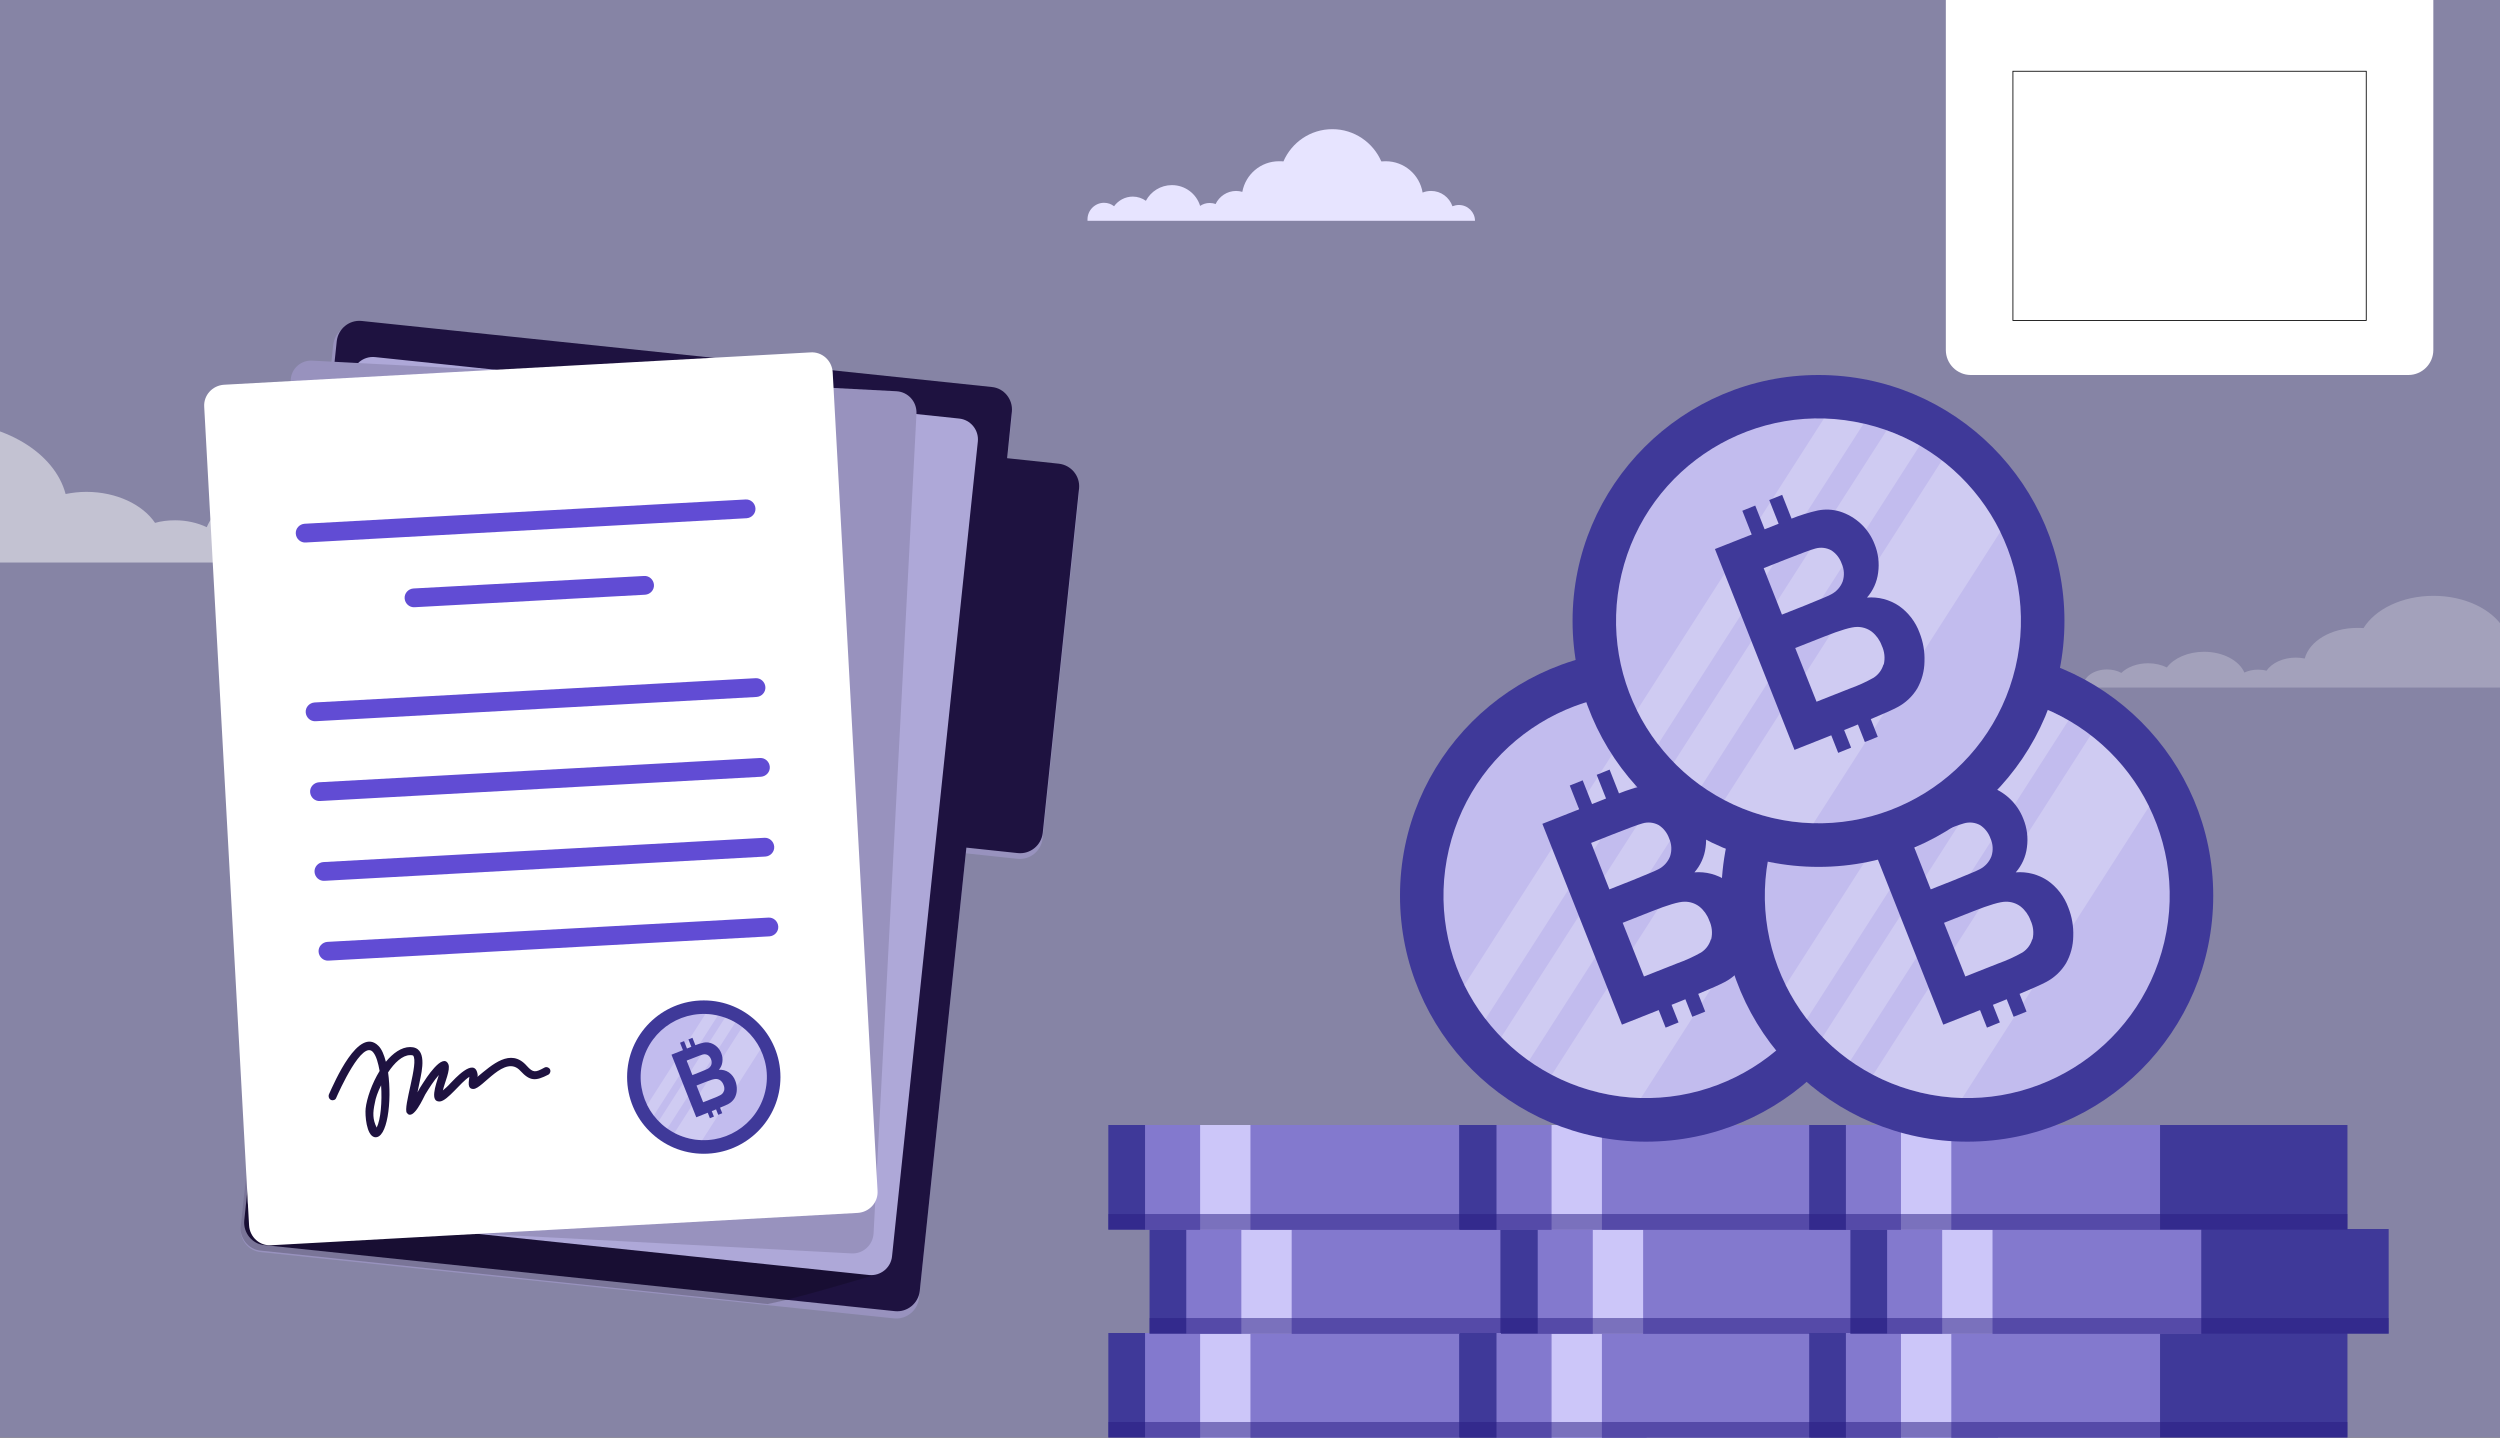 <?xml version="1.0" encoding="UTF-8"?> <svg xmlns="http://www.w3.org/2000/svg" width="600" height="345" viewBox="0 0 600 345" fill="none"><rect x="0" y="0" width="600" height="345" fill="#333333" stroke="none"/><g clip-path="url(#clip0)"><rect width="600" height="345" fill="#8684A5"></rect><path d="M467 0H584V84C584 87.314 581.314 90 578 90H473C469.686 90 467 87.314 467 84V0Z" fill="white"></path><g clip-path="url(#clip1)"><path fill-rule="evenodd" clip-rule="evenodd" d="M480.344 17H575.969V77H480.344V17Z" fill="white"></path><path fill-rule="evenodd" clip-rule="evenodd" d="M480.344 17H575.969V47H480.344V17Z" fill="#DF0000"></path><path fill-rule="evenodd" clip-rule="evenodd" d="M502.391 22.025C499.875 22.534 497.622 23.842 496.01 25.729C494.397 27.617 493.524 29.969 493.537 32.391C493.549 34.812 494.447 37.156 496.078 39.029C497.71 40.902 499.976 42.189 502.497 42.675C501.053 43.068 499.541 43.189 498.047 43.031C496.553 42.873 495.107 42.439 493.791 41.754C492.476 41.069 491.317 40.146 490.382 39.039C489.446 37.931 488.752 36.661 488.339 35.3C487.519 32.565 487.884 29.636 489.352 27.153C490.82 24.67 493.274 22.835 496.175 22.05C498.3 21.475 500.266 21.462 502.404 22.025H502.391Z" fill="white"></path><path fill-rule="evenodd" clip-rule="evenodd" d="M500.664 30.75L501.315 32.625L499.588 31.475L497.888 32.65L498.513 30.75L496.812 29.587L498.924 29.562L499.588 27.687L500.252 29.562H502.351L500.664 30.75ZM502.988 37.25L503.652 39.137L501.926 37.987L500.213 39.15L500.85 37.262L499.15 36.087L501.262 36.075L501.912 34.187L502.577 36.062H504.702L502.988 37.25ZM510.758 37.2L511.409 39.1L509.682 37.937L507.982 39.1L508.606 37.212L506.906 36.05L509.018 36.025L509.682 34.15L510.346 36.025H512.445L510.758 37.2ZM513.069 30.75L513.72 32.637L511.993 31.487L510.293 32.65L510.93 30.762L509.217 29.587L511.342 29.575L511.98 27.687L512.644 29.562H514.769L513.069 30.75ZM506.92 26.462L507.584 28.362L505.857 27.2L504.144 28.375L504.781 26.475L503.081 25.3L505.18 25.287L505.844 23.4L506.508 25.275H508.633L506.92 26.462Z" fill="white"></path></g><rect x="483.1" y="17.1" width="84.8" height="59.8" stroke="black" stroke-width="0.2"></rect><path d="M350.114 49.195C349.59 49.195 349.066 49.326 348.586 49.501C347.844 47.358 345.835 45.827 343.477 45.827C342.735 45.827 342.037 45.958 341.425 46.221C340.727 41.934 337.015 38.698 332.562 38.698C332.213 38.698 331.863 38.742 331.514 38.742C329.549 34.193 325.008 31 319.769 31C314.486 31 309.989 34.193 308.024 38.742C307.675 38.698 307.325 38.698 306.976 38.698C302.566 38.698 298.942 41.847 298.156 46.046C297.676 45.914 297.196 45.827 296.672 45.827C294.489 45.827 292.611 47.139 291.738 48.976C291.301 48.801 290.821 48.714 290.297 48.714C289.468 48.714 288.682 48.976 288.027 49.413C287.154 46.527 284.446 44.427 281.259 44.427C278.552 44.427 276.194 45.958 275.015 48.189C274.142 47.577 273.051 47.183 271.872 47.183C270.038 47.183 268.379 48.101 267.375 49.501C266.72 48.976 265.89 48.67 264.973 48.67C262.79 48.67 261 50.463 261 52.65C261 52.781 261 52.869 261 53H266.37H268.946H274.361H277.33H286.28H288.158H291.52H294.27H299.684H301.737H310.775H314.137H325.314H328.676H338.325H339.766H346.228H348.586H354C354 50.944 352.297 49.195 350.114 49.195Z" fill="#E7E4FF"></path><path d="M627.443 161.195C626.693 161.195 625.944 161.326 625.257 161.501C624.196 159.358 621.323 157.827 617.952 157.827C616.89 157.827 615.891 157.958 615.017 158.221C614.018 153.934 608.71 150.698 602.341 150.698C601.842 150.698 601.342 150.742 600.843 150.742C598.033 146.193 591.539 143 584.046 143C576.491 143 570.059 146.193 567.249 150.742C566.75 150.698 566.25 150.698 565.751 150.698C559.444 150.698 554.261 153.847 553.138 158.046C552.451 157.915 551.764 157.827 551.015 157.827C547.892 157.827 545.207 159.139 543.959 160.976C543.334 160.801 542.647 160.714 541.898 160.714C540.712 160.714 539.588 160.976 538.651 161.414C537.402 158.527 533.531 156.427 528.973 156.427C525.101 156.427 521.73 157.958 520.044 160.189C518.795 159.577 517.234 159.183 515.548 159.183C512.925 159.183 510.553 160.101 509.116 161.501C508.18 160.976 506.993 160.67 505.682 160.67C502.56 160.67 500 162.463 500 164.65C500 164.781 500 164.869 500 165H507.68H511.364H519.107H523.353H536.154H538.838H543.646H547.58H555.323H558.258H571.183H575.991H591.976H596.784H610.584H612.644H621.885H625.257H633C633 162.944 630.565 161.195 627.443 161.195Z" fill="white" fill-opacity="0.24"></path><path d="M-158.005 126.006C-156.253 126.006 -154.501 126.316 -152.895 126.73C-150.413 121.664 -143.696 118.046 -135.812 118.046C-133.33 118.046 -130.993 118.356 -128.949 118.976C-126.613 108.845 -114.202 101.195 -99.309 101.195C-98.141 101.195 -96.973 101.298 -95.805 101.298C-89.235 90.547 -74.05 83 -56.529 83C-38.861 83 -23.823 90.547 -17.252 101.298C-16.084 101.195 -14.916 101.195 -13.748 101.195C0.999 101.195 13.118 108.638 15.746 118.563C17.352 118.252 18.958 118.046 20.71 118.046C28.011 118.046 34.289 121.147 37.209 125.489C38.669 125.076 40.276 124.869 42.028 124.869C44.802 124.869 47.43 125.489 49.62 126.523C52.54 119.7 61.593 114.738 72.252 114.738C81.304 114.738 89.189 118.356 93.131 123.628C96.051 122.181 99.701 121.25 103.644 121.25C109.776 121.25 115.324 123.421 118.683 126.73C120.873 125.489 123.647 124.765 126.713 124.765C134.014 124.765 140 129.004 140 134.173C140 134.483 140 134.69 140 135H122.041H113.426H95.321H85.392H55.461H49.182H37.94H28.741H10.636H3.773H-26.451H-37.693H-75.072H-86.315H-118.583H-123.401H-145.01H-152.895H-171C-171 130.141 -165.306 126.006 -158.005 126.006Z" fill="white" fill-opacity="0.5"></path><path fill-rule="evenodd" clip-rule="evenodd" d="M85.993 77.89L237.996 93.798C241.006 94.063 243.131 96.802 242.865 99.719L241.626 111.031L254.108 112.357C257.118 112.71 259.243 115.362 258.978 118.278L250.213 201.264C249.859 204.269 247.203 206.39 244.282 206.125L231.799 204.799L220.556 311.559C220.202 314.563 217.546 316.684 214.625 316.419L62.621 300.511C59.611 300.246 57.487 297.507 57.752 294.59L79.973 82.751C80.327 79.746 82.983 77.625 85.993 77.89Z" fill="#9892BE"></path><path fill-rule="evenodd" clip-rule="evenodd" d="M86.726 77.022L238.008 92.878C241.004 93.142 243.118 95.873 242.854 98.78L241.709 109.967L254.132 111.289C257.127 111.641 259.242 114.284 258.978 117.191L250.255 199.905C249.903 202.9 247.259 205.015 244.352 204.75L231.929 203.429L220.739 309.84C220.386 312.835 217.743 314.949 214.836 314.684L63.466 298.829C60.47 298.564 58.356 295.834 58.62 292.927L80.823 81.867C81.176 78.872 83.819 76.758 86.726 77.022Z" fill="#1E1240"></path><path opacity="0.2" fill-rule="evenodd" clip-rule="evenodd" d="M84.134 92.656L225.831 107.473C228.576 107.737 230.613 110.295 230.348 113.029L211.661 305.475C205.108 307.415 191.027 311.649 184.207 312.972L62.879 300.183C59.248 300.007 57.566 296.655 57.743 294.627L78.643 97.066C78.909 94.331 81.388 92.303 84.134 92.656Z" fill="black"></path><path fill-rule="evenodd" clip-rule="evenodd" d="M89.99 85.699L230.177 100.451C232.918 100.716 234.951 103.189 234.685 105.928L214.09 301.503C213.825 304.241 211.35 306.273 208.61 306.008L68.334 291.256C65.594 290.991 63.561 288.518 63.826 285.779L84.421 90.204C84.775 87.466 87.161 85.434 89.99 85.699Z" fill="#AEA8D8"></path><path fill-rule="evenodd" clip-rule="evenodd" d="M74.962 86.553L215.204 93.902C217.933 94.079 220.046 96.381 219.958 99.215L209.658 296.042C209.482 298.787 207.193 300.912 204.464 300.823L64.222 293.386C61.493 293.209 59.38 290.907 59.468 288.162L69.768 91.246C69.856 88.501 72.233 86.376 74.962 86.553Z" fill="#9892BE"></path><path fill-rule="evenodd" clip-rule="evenodd" d="M53.776 92.338L194.549 84.571C197.285 84.394 199.668 86.513 199.844 89.337L210.612 285.801C210.789 288.537 208.67 290.92 205.846 291.096L65.073 298.863C62.337 299.04 59.954 296.921 59.778 294.097L49.01 97.633C48.834 94.897 50.952 92.514 53.776 92.338Z" fill="white"></path><path fill-rule="evenodd" clip-rule="evenodd" d="M73.37 130.2C72.134 130.289 71.075 129.318 70.987 128.082C70.898 126.846 71.869 125.787 73.105 125.699L178.927 119.874C180.163 119.786 181.222 120.757 181.31 121.992C181.398 123.228 180.427 124.287 179.192 124.375L73.37 130.2ZM99.494 145.734C98.258 145.822 97.199 144.851 97.111 143.616C97.023 142.38 97.994 141.321 99.229 141.233L154.568 138.232C155.803 138.144 156.862 139.114 156.951 140.35C157.039 141.586 156.068 142.645 154.832 142.733L99.494 145.734ZM75.752 173.094C74.517 173.182 73.458 172.211 73.37 170.976C73.281 169.74 74.252 168.681 75.488 168.593L181.31 162.768C182.546 162.679 183.605 163.65 183.693 164.886C183.781 166.122 182.81 167.181 181.575 167.269L75.752 173.094ZM76.812 192.246C75.576 192.334 74.517 191.364 74.429 190.128C74.34 188.892 75.311 187.833 76.547 187.745L182.369 181.92C183.605 181.832 184.664 182.802 184.752 184.038C184.84 185.274 183.869 186.333 182.634 186.421L76.812 192.246ZM77.871 211.398C76.635 211.487 75.576 210.516 75.488 209.28C75.4 208.044 76.37 206.985 77.606 206.897L183.428 201.072C184.664 200.984 185.723 201.955 185.811 203.19C185.899 204.426 184.929 205.485 183.693 205.573L77.871 211.398ZM78.842 230.55C77.606 230.639 76.547 229.668 76.459 228.432C76.37 227.197 77.341 226.137 78.577 226.049L184.399 220.224C185.635 220.136 186.694 221.107 186.782 222.342C186.87 223.578 185.899 224.637 184.664 224.725L78.842 230.55Z" fill="#614CD4"></path><path fill-rule="evenodd" clip-rule="evenodd" d="M78.93 262.677C80.254 259.764 86.079 246.172 90.845 251.027C91.639 251.821 92.169 253.145 92.61 254.822C94.287 252.792 96.317 251.291 98.435 251.291C102.672 251.291 101.259 257.028 100.73 259.588C100.553 260.382 100.377 261.265 100.2 262.147C100.642 261.353 101.083 260.559 101.524 259.941C101.965 259.235 106.29 252.351 107.614 255.44C108.144 256.763 106.731 259.764 106.29 261.706C106.908 261.176 107.438 260.735 108.144 259.941C108.938 259.146 113.792 253.674 114.586 257.646C114.675 257.911 114.675 258.176 114.586 258.44C118.029 255.616 122.53 251.38 126.413 255.793C128.002 257.558 128.531 257.381 130.65 256.234C131.091 255.969 131.709 256.146 131.973 256.587C132.238 257.028 132.062 257.646 131.62 257.911C128.531 259.499 127.207 259.499 124.913 257.028C121.206 252.88 115.822 261.353 113.616 261.353C112.027 261.353 112.557 259.499 112.645 258.44C110.527 259.764 107.438 264.177 105.584 264.354C103.113 264.53 104.525 260.559 105.319 257.999C104.084 259.411 103.025 261.088 102.054 262.677C101.701 263.295 99.141 269.208 97.641 267.09C96.67 265.766 100.553 254.998 99.141 253.321C98.876 253.233 98.788 253.233 98.435 253.233C96.582 253.233 94.64 255.087 93.14 257.381C94.111 264.265 92.963 273.533 89.874 272.915C87.932 272.474 87.579 267.619 87.756 266.031C88.021 263.648 89.256 260.029 91.11 257.028C90.757 255.087 90.315 253.498 89.609 252.615C87.05 249.173 81.313 262.059 80.695 263.471C80.519 264.001 79.901 264.177 79.46 264.001C78.93 263.736 78.753 263.118 78.93 262.677ZM91.463 260.47C90.668 262.059 90.139 263.559 89.962 264.707C89.433 267.09 89.433 268.678 90.404 270.62C91.374 268.678 91.728 264.442 91.463 260.47Z" fill="#1E1240"></path><path d="M168.906 276.905C179.07 276.905 187.31 268.665 187.31 258.501C187.31 248.337 179.07 240.098 168.906 240.098C158.742 240.098 150.503 248.337 150.503 258.501C150.503 268.665 158.742 276.905 168.906 276.905Z" fill="#3F3999"></path><path d="M183.645 261.973C185.566 253.832 180.524 245.674 172.383 243.753C164.242 241.831 156.084 246.873 154.163 255.015C152.241 263.156 157.283 271.313 165.424 273.235C173.566 275.156 181.723 270.114 183.645 261.973Z" fill="#C2BCEE"></path><path opacity="0.22" d="M174.006 244.24L158.077 269.085C158.713 269.736 159.407 270.328 160.15 270.854L176.477 245.386C175.69 244.93 174.863 244.546 174.006 244.24V244.24ZM178.133 246.496L161.861 271.902C163.92 272.988 166.204 273.583 168.532 273.64L182.516 251.819C181.482 249.732 179.982 247.911 178.133 246.496V246.496ZM169.295 243.379L155.314 265.2C155.756 266.095 156.285 266.944 156.893 267.736L172.268 243.757C171.293 243.53 170.297 243.399 169.295 243.367V243.379Z" fill="white"></path><path d="M174.933 257.379C174.228 256.904 173.381 256.683 172.533 256.752C172.99 256.23 173.281 255.582 173.367 254.893C173.47 254.171 173.378 253.434 173.102 252.758C172.881 252.178 172.53 251.656 172.077 251.231C171.624 250.807 171.081 250.491 170.488 250.307C169.958 250.152 169.4 250.127 168.859 250.233C168.186 250.384 167.527 250.588 166.887 250.845L166.186 249.064L165.219 249.454L165.921 251.227L164.873 251.644L164.171 249.867L163.205 250.257L163.906 252.033L161.155 253.121L167.109 268.149L169.86 267.058L170.378 268.372L171.345 267.982L170.823 266.665L171.602 266.353L171.855 266.248L172.373 267.561L173.34 267.171L172.818 265.847C173.815 265.43 174.478 265.134 174.789 264.966C175.415 264.641 175.938 264.148 176.301 263.544C176.642 262.931 176.826 262.242 176.835 261.541C176.863 260.803 176.737 260.068 176.465 259.382C176.169 258.575 175.635 257.876 174.933 257.379ZM164.802 254.551L166.338 253.943C167.6 253.444 168.368 253.163 168.648 253.089C169.055 252.969 169.492 253.016 169.864 253.218C170.228 253.455 170.503 253.808 170.643 254.219C170.831 254.638 170.856 255.112 170.714 255.548C170.554 255.966 170.246 256.31 169.848 256.514C169.607 256.647 168.968 256.904 167.924 257.333L166.17 258.026L164.802 254.551ZM173.765 261.763C173.648 262.17 173.388 262.52 173.032 262.749C172.457 263.073 171.854 263.347 171.232 263.567L168.757 264.545L167.164 260.528L169.326 259.674C170.542 259.191 171.362 258.95 171.785 258.95C172.183 258.941 172.573 259.066 172.892 259.304C173.231 259.574 173.489 259.933 173.636 260.341C173.847 260.784 173.901 261.285 173.788 261.763H173.765Z" fill="#3F3999"></path><path d="M266 345.035H395.182V319.92H266V345.035Z" fill="#3F3999"></path><path d="M274.812 345.035H350.204V319.92H274.812V345.035Z" fill="#8379CE"></path><path d="M288.029 345.035H300.108V319.92H288.029V345.035Z" fill="#CCC6F9"></path><g style="mix-blend-mode:multiply" opacity="0.5"><path d="M266 345.035H395.182V341.285H266V345.035Z" fill="#271B81"></path></g><path d="M275.892 320.075H405.075V294.96H275.892V320.075Z" fill="#3F3999"></path><path d="M284.705 320.075H360.097V294.96H284.705V320.075Z" fill="#8379CE"></path><path d="M297.921 320.075H310.001V294.96H297.921V320.075Z" fill="#CCC6F9"></path><g style="mix-blend-mode:multiply" opacity="0.5"><path d="M275.892 320.075H405.075V316.325H275.892V320.075Z" fill="#271B81"></path></g><path d="M266 295.115H395.182V270H266V295.115Z" fill="#3F3999"></path><path d="M274.812 295.115H350.204V270H274.812V295.115Z" fill="#8379CE"></path><path d="M288.029 295.115H300.108V270H288.029V295.115Z" fill="#CCC6F9"></path><g style="mix-blend-mode:multiply" opacity="0.5"><path d="M266 295.115H395.182V291.365H266V295.115Z" fill="#271B81"></path></g><path d="M350.35 345.035H479.533V319.92H350.35V345.035Z" fill="#3F3999"></path><path d="M359.162 345.035H434.554V319.92H359.162V345.035Z" fill="#8379CE"></path><path d="M372.379 345.035H384.459V319.92H372.379V345.035Z" fill="#CCC6F9"></path><g style="mix-blend-mode:multiply" opacity="0.5"><path d="M350.35 345.035H479.533V341.285H350.35V345.035Z" fill="#271B81"></path></g><path d="M360.243 320.075H489.425V294.96H360.243V320.075Z" fill="#3F3999"></path><path d="M369.055 320.075H444.447V294.96H369.055V320.075Z" fill="#8379CE"></path><path d="M382.272 320.075H394.352V294.96H382.272V320.075Z" fill="#CCC6F9"></path><g style="mix-blend-mode:multiply" opacity="0.5"><path d="M360.243 320.075H489.425V316.325H360.243V320.075Z" fill="#271B81"></path></g><path d="M350.35 295.115H479.533V270H350.35V295.115Z" fill="#3F3999"></path><path d="M359.162 295.115H434.554V270H359.162V295.115Z" fill="#8379CE"></path><path d="M372.379 295.115H384.459V270H372.379V295.115Z" fill="#CCC6F9"></path><g style="mix-blend-mode:multiply" opacity="0.5"><path d="M350.35 295.115H479.533V291.365H350.35V295.115Z" fill="#271B81"></path></g><path d="M434.205 345.035H563.387V319.92H434.205V345.035Z" fill="#3F3999"></path><path d="M443.017 345.035H518.409V319.92H443.017V345.035Z" fill="#8379CE"></path><path d="M456.234 345.035H468.313V319.92H456.234V345.035Z" fill="#CCC6F9"></path><g style="mix-blend-mode:multiply" opacity="0.5"><path d="M434.205 345.035H563.387V341.285H434.205V345.035Z" fill="#271B81"></path></g><path d="M444.097 320.075H573.28V294.96H444.097V320.075Z" fill="#3F3999"></path><path d="M452.91 320.075H528.302V294.96H452.91V320.075Z" fill="#8379CE"></path><path d="M466.126 320.075H478.206V294.96H466.126V320.075Z" fill="#CCC6F9"></path><g style="mix-blend-mode:multiply" opacity="0.5"><path d="M444.097 320.075H573.28V316.325H444.097V320.075Z" fill="#271B81"></path></g><path d="M434.205 295.115H563.387V270H434.205V295.115Z" fill="#3F3999"></path><path d="M443.017 295.115H518.409V270H443.017V295.115Z" fill="#8379CE"></path><path d="M456.234 295.115H468.313V270H456.234V295.115Z" fill="#CCC6F9"></path><g style="mix-blend-mode:multiply" opacity="0.5"><path d="M434.205 295.115H563.387V291.365H434.205V295.115Z" fill="#271B81"></path></g><path d="M395.027 274C427.627 274 454.054 247.573 454.054 214.973C454.054 182.374 427.627 155.947 395.027 155.947C362.427 155.947 336 182.374 336 214.973C336 247.573 362.427 274 395.027 274Z" fill="#3F3999"></path><path d="M442.302 226.109C448.465 199.997 432.293 173.833 406.181 167.67C380.069 161.507 353.906 177.679 347.743 203.791C341.58 229.903 357.751 256.066 383.863 262.229C409.975 268.392 436.139 252.221 442.302 226.109Z" fill="#C2BCEE"></path><path opacity="0.22" d="M411.386 169.233L360.295 248.918C362.335 251.007 364.56 252.907 366.944 254.592L419.31 172.907C416.786 171.444 414.134 170.214 411.386 169.233V169.233ZM424.621 176.469L372.431 257.954C379.037 261.438 386.36 263.346 393.827 263.528L438.681 193.541C435.365 186.848 430.554 181.007 424.621 176.469V176.469ZM396.277 166.471L351.435 236.458C352.852 239.329 354.547 242.054 356.496 244.594L405.812 167.683C402.683 166.953 399.489 166.534 396.277 166.433V166.471Z" fill="white"></path><path d="M414.361 211.375C412.096 209.851 409.382 209.142 406.662 209.363C408.128 207.687 409.06 205.611 409.336 203.401C409.665 201.083 409.372 198.72 408.487 196.552C407.776 194.692 406.652 193.018 405.199 191.656C403.746 190.294 402.003 189.28 400.101 188.691C398.403 188.194 396.612 188.113 394.877 188.454C392.719 188.937 390.604 189.593 388.553 190.416L386.303 184.705L383.204 185.954L385.453 191.641L382.091 192.978L379.842 187.279L376.742 188.529L378.992 194.228L370.168 197.715L389.265 245.918L398.088 242.419L399.751 246.631L402.85 245.381L401.175 241.157L403.675 240.157L404.487 239.819L406.15 244.031L409.249 242.781L407.574 238.532C410.774 237.195 412.898 236.245 413.898 235.708C415.905 234.664 417.583 233.085 418.747 231.146C419.841 229.179 420.429 226.972 420.459 224.722C420.549 222.357 420.145 219.999 419.272 217.799C418.324 215.209 416.611 212.968 414.361 211.375ZM381.866 202.301L386.79 200.352C390.84 198.752 393.302 197.852 394.202 197.615C395.505 197.23 396.907 197.378 398.101 198.027C399.269 198.789 400.149 199.92 400.601 201.239C401.204 202.582 401.284 204.102 400.825 205.501C400.314 206.84 399.326 207.944 398.051 208.6C397.276 209.025 395.226 209.85 391.877 211.225L386.253 213.449L381.866 202.301ZM410.611 225.435C410.238 226.739 409.403 227.863 408.262 228.597C406.416 229.636 404.484 230.514 402.488 231.221L394.552 234.358L389.44 221.473L396.376 218.736C400.276 217.186 402.904 216.411 404.262 216.411C405.539 216.385 406.788 216.785 407.812 217.549C408.9 218.414 409.727 219.565 410.199 220.873C410.877 222.293 411.049 223.903 410.686 225.435H410.611Z" fill="#3F3999"></path><path d="M472.149 274C504.749 274 531.176 247.573 531.176 214.973C531.176 182.374 504.749 155.947 472.149 155.947C439.549 155.947 413.122 182.374 413.122 214.973C413.122 247.573 439.549 274 472.149 274Z" fill="#3F3999"></path><path d="M519.424 226.109C525.587 199.997 509.415 173.833 483.303 167.67C457.192 161.507 431.028 177.679 424.865 203.791C418.702 229.903 434.873 256.066 460.985 262.229C487.097 268.392 513.261 252.221 519.424 226.109Z" fill="#C2BCEE"></path><path opacity="0.22" d="M488.508 169.233L437.418 248.918C439.457 251.007 441.682 252.907 444.066 254.592L496.432 172.907C493.908 171.444 491.256 170.214 488.508 169.233V169.233ZM501.744 176.469L449.553 257.954C456.159 261.438 463.482 263.346 470.949 263.528L515.804 193.541C512.487 186.848 507.676 181.007 501.744 176.469V176.469ZM473.399 166.471L428.557 236.458C429.974 239.329 431.669 242.054 433.618 244.594L482.934 167.683C479.805 166.953 476.611 166.534 473.399 166.433V166.471Z" fill="white"></path><path d="M491.483 211.375C489.218 209.851 486.504 209.142 483.784 209.363C485.25 207.687 486.182 205.611 486.459 203.401C486.787 201.083 486.494 198.72 485.609 196.552C484.898 194.692 483.774 193.018 482.321 191.656C480.868 190.294 479.125 189.28 477.223 188.691C475.526 188.194 473.734 188.113 471.999 188.454C469.841 188.937 467.727 189.593 465.675 190.416L463.425 184.705L460.326 185.954L462.575 191.641L459.213 192.978L456.964 187.279L453.864 188.529L456.114 194.228L447.291 197.715L466.387 245.918L475.211 242.419L476.873 246.631L479.972 245.381L478.297 241.157L480.797 240.157L481.609 239.819L483.272 244.031L486.371 242.781L484.696 238.532C487.896 237.195 490.02 236.245 491.02 235.708C493.027 234.664 494.705 233.085 495.869 231.146C496.963 229.179 497.551 226.972 497.582 224.722C497.671 222.357 497.267 219.999 496.394 217.799C495.446 215.209 493.733 212.968 491.483 211.375ZM458.988 202.301L463.913 200.352C467.962 198.752 470.424 197.852 471.324 197.615C472.627 197.23 474.029 197.378 475.223 198.027C476.391 198.789 477.271 199.92 477.723 201.239C478.326 202.582 478.406 204.102 477.948 205.501C477.436 206.84 476.448 207.944 475.173 208.6C474.398 209.025 472.349 209.85 468.999 211.225L463.375 213.449L458.988 202.301ZM487.733 225.435C487.36 226.739 486.525 227.863 485.384 228.597C483.538 229.636 481.606 230.514 479.61 231.221L471.674 234.358L466.562 221.473L473.498 218.736C477.398 217.186 480.026 216.411 481.384 216.411C482.661 216.385 483.91 216.785 484.934 217.549C486.022 218.414 486.849 219.565 487.321 220.873C487.999 222.293 488.171 223.903 487.808 225.435H487.733Z" fill="#3F3999"></path><path d="M436.443 208.053C469.042 208.053 495.469 181.626 495.469 149.027C495.469 116.427 469.042 90 436.443 90C403.843 90 377.416 116.427 377.416 149.027C377.416 181.626 403.843 208.053 436.443 208.053Z" fill="#3F3999"></path><path d="M483.718 160.162C489.881 134.051 473.709 107.887 447.597 101.724C421.485 95.561 395.321 111.733 389.158 137.844C382.995 163.956 399.167 190.12 425.279 196.283C451.391 202.446 477.555 186.274 483.718 160.162Z" fill="#C2BCEE"></path><path opacity="0.22" d="M452.802 103.286L401.711 182.971C403.75 185.061 405.976 186.96 408.36 188.645L460.725 106.96C458.201 105.498 455.549 104.268 452.802 103.286V103.286ZM466.037 110.522L413.846 192.007C420.453 195.492 427.776 197.399 435.243 197.581L480.097 127.594C476.78 120.901 471.97 115.06 466.037 110.522V110.522ZM437.692 100.524L392.85 170.511C394.267 173.382 395.963 176.107 397.912 178.647L447.228 101.736C444.098 101.006 440.904 100.588 437.692 100.487V100.524Z" fill="white"></path><path d="M455.776 145.429C453.512 143.905 450.797 143.196 448.077 143.417C449.544 141.741 450.475 139.665 450.752 137.455C451.081 135.137 450.787 132.774 449.902 130.606C449.192 128.746 448.067 127.072 446.615 125.71C445.162 124.348 443.418 123.334 441.516 122.745C439.819 122.248 438.027 122.167 436.292 122.508C434.135 122.991 432.02 123.647 429.968 124.47L427.719 118.759L424.619 120.008L426.869 125.695L423.507 127.032L421.257 121.333L418.158 122.583L420.407 128.282L411.584 131.769L430.681 179.972L439.504 176.473L441.166 180.685L444.266 179.435L442.591 175.211L445.09 174.211L445.903 173.873L447.565 178.085L450.664 176.835L448.99 172.586C452.189 171.249 454.314 170.299 455.314 169.762C457.32 168.718 458.999 167.139 460.163 165.2C461.256 163.233 461.845 161.026 461.875 158.776C461.965 156.411 461.56 154.053 460.688 151.852C459.74 149.263 458.027 147.022 455.776 145.429ZM423.282 136.355L428.206 134.406C432.255 132.806 434.717 131.906 435.617 131.669C436.92 131.284 438.323 131.432 439.516 132.081C440.685 132.843 441.565 133.973 442.016 135.293C442.619 136.636 442.699 138.156 442.241 139.555C441.729 140.894 440.741 141.998 439.466 142.654C438.692 143.079 436.642 143.904 433.293 145.279L427.669 147.503L423.282 136.355ZM452.027 159.489C451.653 160.793 450.818 161.917 449.677 162.65C447.832 163.69 445.9 164.568 443.903 165.275L435.967 168.412L430.856 155.527L437.792 152.79C441.691 151.24 444.32 150.465 445.678 150.465C446.955 150.439 448.204 150.839 449.227 151.603C450.316 152.468 451.142 153.619 451.614 154.927C452.292 156.347 452.464 157.957 452.102 159.489H452.027Z" fill="#3F3999"></path></g><defs><clipPath id="clip0"><rect width="600" height="345" fill="white"></rect></clipPath><clipPath id="clip1"> </clipPath></defs></svg> 